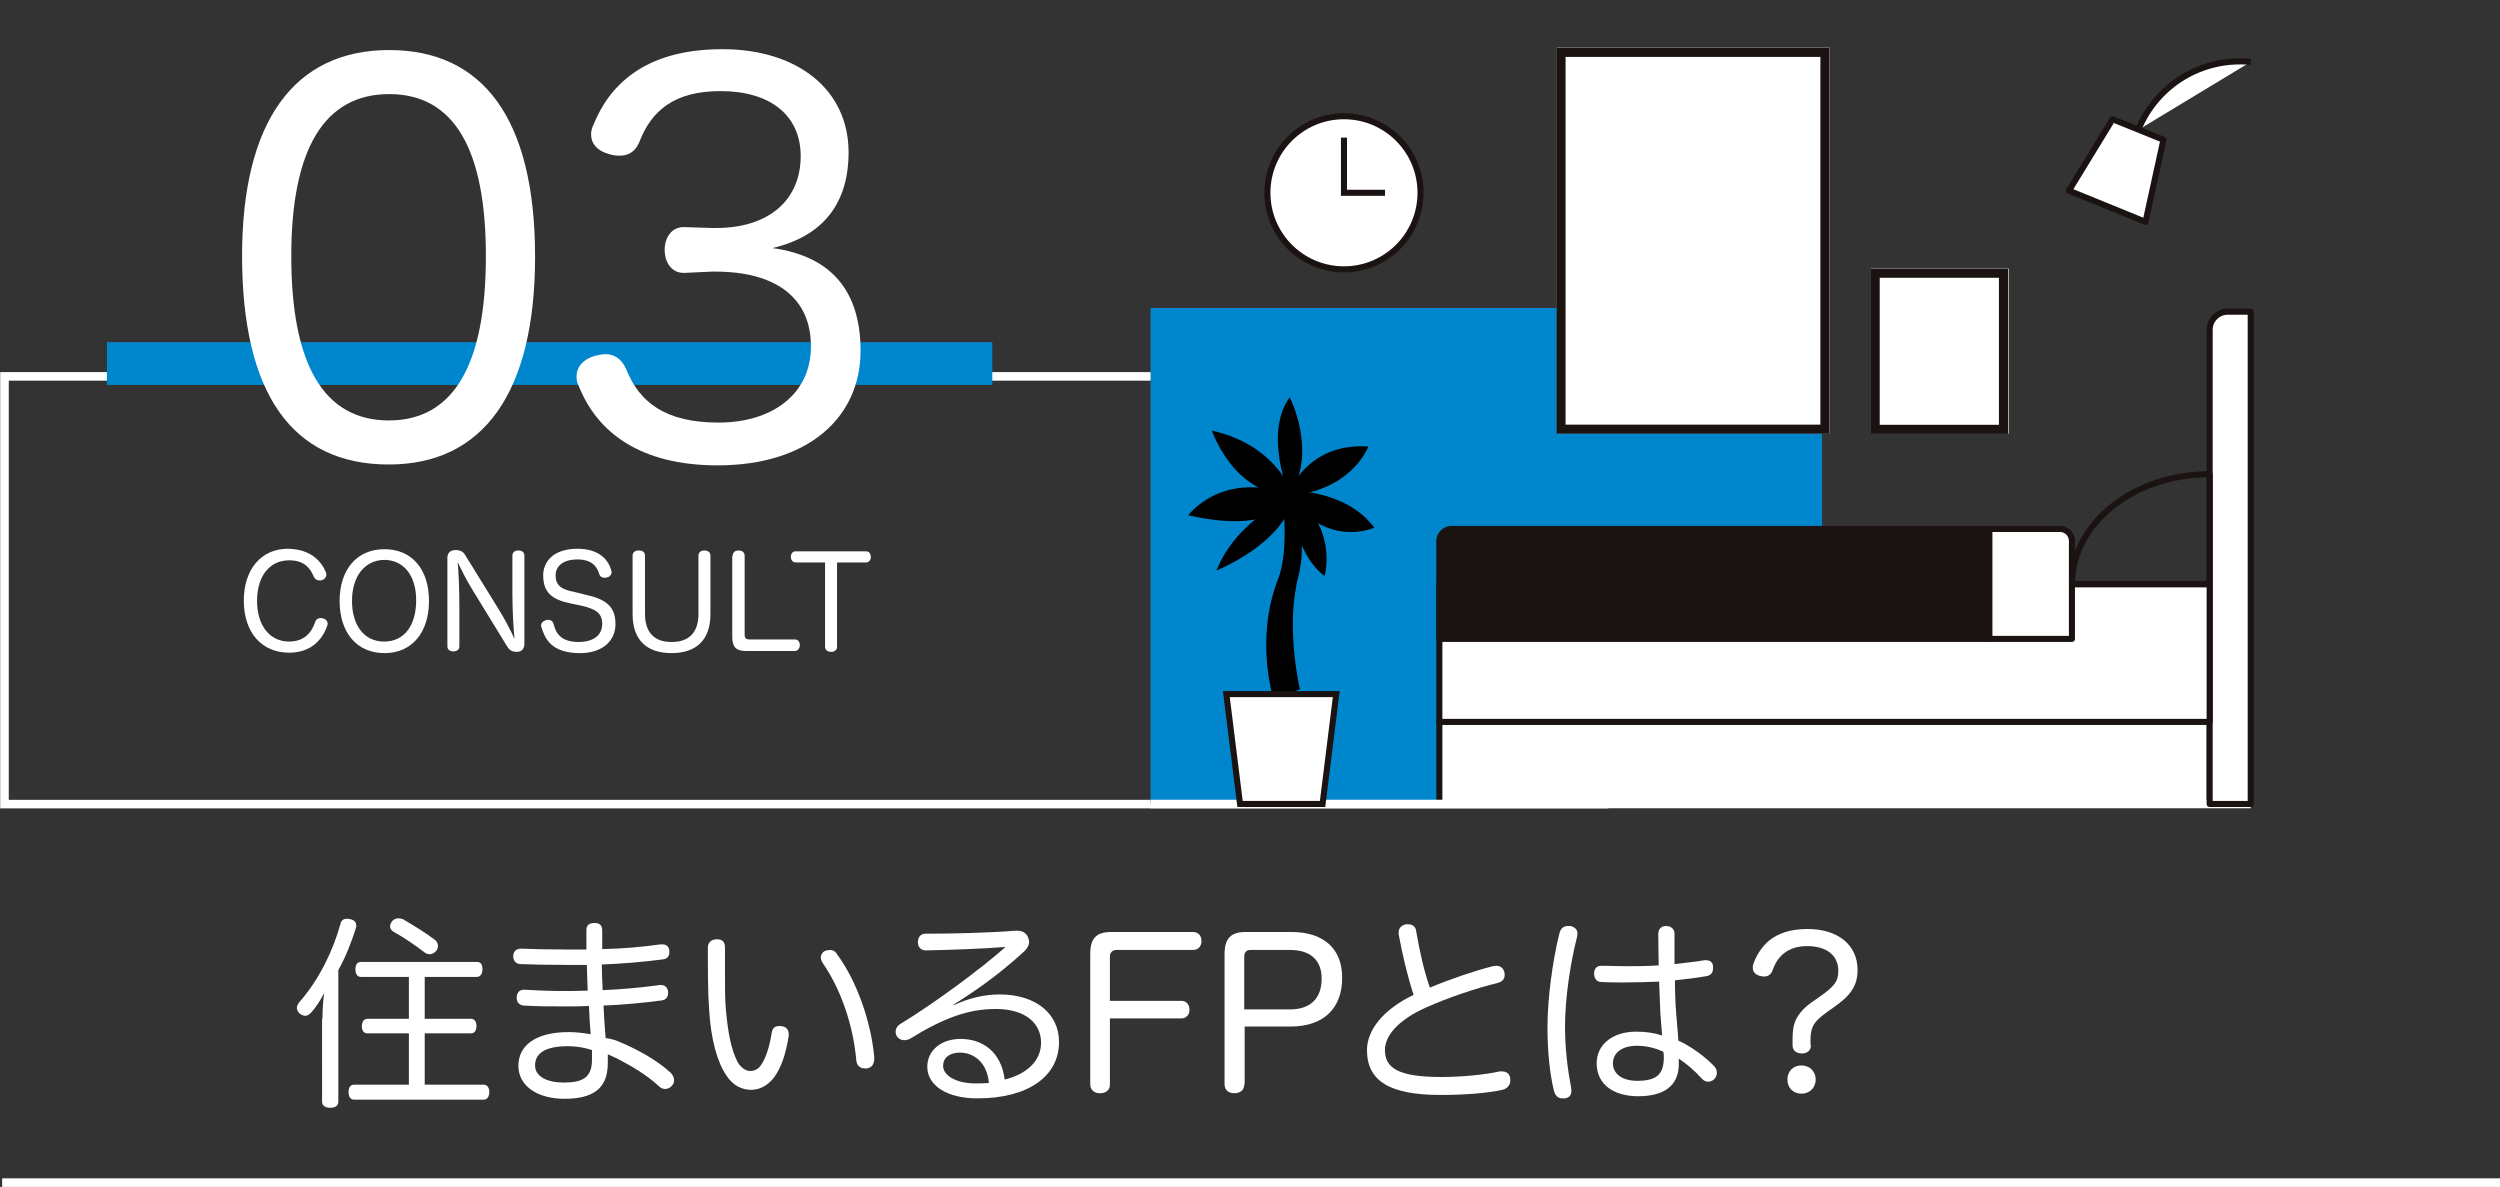 <?xml version="1.0" encoding="utf-8"?>
<!-- Generator: Adobe Illustrator 25.3.1, SVG Export Plug-In . SVG Version: 6.00 Build 0)  -->
<svg version="1.1" id="レイヤー_1" xmlns="http://www.w3.org/2000/svg" xmlns:xlink="http://www.w3.org/1999/xlink" x="0px"
	 y="0px" viewBox="0 0 584.5 277.5" style="enable-background:new 0 0 584.5 277.5;" xml:space="preserve">
<rect x="0" y="0" width="584.5" height="277.5" fill="#333333" stroke="none"/>
<style type="text/css">
	.st0{enable-background:new    ;}
	.st1{fill:#FFFFFF;}
	.st2{fill:none;}
	.st3{fill:none;stroke:#FFFFFF;stroke-width:2;}
	.st4{fill:#0086CD;}
	.st5{fill:#FFFFFF;stroke:#1A1311;stroke-width:1.417;stroke-linejoin:round;}
	.st6{fill:none;stroke:#FFFFFF;stroke-width:2;stroke-linejoin:round;}
	.st7{fill:#1A1311;stroke:#1A1311;stroke-width:1.417;stroke-linejoin:round;}
	.st8{fill:none;stroke:#1A1311;stroke-width:1.417;stroke-linejoin:round;}
	.st9{fill:#FFFFFF;stroke:#1A1311;stroke-width:1.417;stroke-miterlimit:10;}
	.st10{fill:none;stroke:#1A1311;stroke-width:2.126;stroke-miterlimit:10;}
</style>
<g class="st0">
	<path class="st1" d="M75.4,238.1c0-1.9,0.1-3.9,0.4-5.9c-0.9,1.7-2,3.4-3.1,4.6c-0.4,0.4-0.9,0.7-1.3,0.7c-0.4,0-0.9-0.2-1.3-0.5
		c-0.4-0.4-0.7-0.9-0.7-1.3c0-0.4,0.2-0.9,0.5-1.3c4.7-5.3,8-12.2,9.7-18.4c0.2-0.9,0.8-1.2,1.5-1.2c0.2,0,0.5,0,0.8,0.1
		c0.9,0.2,1.4,0.7,1.4,1.5c0,0.2,0,0.4-0.1,0.6c-1,3.2-2.4,6.8-4.1,9.8v30.8c0,0.9-0.7,1.4-1.9,1.4c-1.1,0-1.9-0.5-1.9-1.4V238.1z
		 M99.3,238.2h10.8c0.9,0,1.3,0.7,1.3,1.7c0,1.1-0.5,1.7-1.3,1.7H99.3v12h13.8c0.8,0,1.3,0.7,1.3,1.7c0,1.1-0.5,1.8-1.3,1.8H82.8
		c-0.9,0-1.3-0.7-1.3-1.8c0-1,0.4-1.7,1.3-1.7h12.8v-12h-9.7c-0.9,0-1.3-0.7-1.3-1.7s0.5-1.7,1.3-1.7h9.7v-9.8H84.4
		c-0.9,0-1.3-0.7-1.3-1.8c0-1.1,0.5-1.7,1.3-1.7h27.1c0.9,0,1.3,0.6,1.3,1.7c0,1.1-0.5,1.8-1.3,1.8H99.3V238.2z M101.5,219.6
		c0.6,0.4,0.9,1,0.9,1.5c0,0.4-0.1,0.8-0.4,1.2c-0.4,0.5-1,0.8-1.5,0.8c-0.4,0-0.8-0.1-1.2-0.4c-2.2-1.7-5-3.6-7.2-4.8
		c-0.6-0.3-0.9-0.8-0.9-1.3c0-0.3,0.1-0.7,0.4-1.1c0.4-0.6,1-0.8,1.6-0.8c0.3,0,0.7,0.1,1,0.2C96.4,216.2,99.4,218,101.5,219.6z"/>
	<path class="st1" d="M145.3,243.8c3.8,1.6,8.2,4,11.5,7c0.5,0.5,0.8,1.2,0.8,1.7c0,0.4-0.1,0.9-0.4,1.2c-0.4,0.6-1.1,0.9-1.7,0.9
		c-0.5,0-1-0.2-1.4-0.6c-2.9-2.7-6.5-4.8-9.8-6.5c-0.7-0.3-1.4-0.7-2.2-1c0,0.7,0,1.4,0,2.1c0,6-3.6,8.3-10.1,8.3
		c-6.5,0-10.8-3.1-10.8-7.7c0-4.7,3.9-7.9,11.8-7.9c1.6,0,3.3,0.2,5.1,0.5c-0.2-2.2-0.3-4.4-0.4-6.6c-1.9,0.1-3.7,0.1-5.7,0.1
		c-3.4,0-6,0-9.6-0.2c-1-0.1-1.6-0.8-1.6-1.8c0,0,0-0.1,0-0.2c0.1-1.1,0.7-1.7,1.7-1.7c0,0,0,0,0.1,0c3.5,0.2,6,0.3,9.2,0.3
		c1.9,0,3.7,0,5.6-0.1c-0.1-1.9-0.1-3.9-0.2-6c-1.5,0-2.9,0-4.5,0c-4.7,0-8.6-0.1-11.1-0.2c-1.1-0.1-1.6-0.9-1.6-1.8
		c0,0,0-0.1,0-0.2c0.1-1,0.7-1.6,1.8-1.6c0,0,0,0,0.1,0c2.5,0.1,6.4,0.2,10.6,0.2c1.5,0,3.1,0,4.6,0c0-1.3,0-2.9,0-4.5
		c0-1.2,0.6-1.7,1.9-1.7c1.2,0,1.8,0.5,1.8,1.8c0,1.5,0,2.9,0,4.3c4.9-0.1,9.3-0.5,13.6-1.1c0.2,0,0.3,0,0.5,0c1,0,1.5,0.6,1.6,1.5
		c0,0.1,0,0.3,0,0.4c0,0.8-0.5,1.5-1.5,1.6c-4.6,0.6-9.2,1-14.3,1.2c0,1.9,0.1,3.7,0.2,6c4.7-0.2,8.9-0.6,13.4-1.2
		c0.1,0,0.2,0,0.3,0c0.9,0,1.5,0.6,1.6,1.6c0,0.1,0,0.2,0,0.3c0,1-0.6,1.6-1.5,1.7c-4.5,0.6-8.8,1-13.6,1.2c0.1,2.6,0.3,5,0.5,7.6
		C143.2,242.9,144.2,243.3,145.3,243.8z M132.8,244.6c-5.4,0-7.7,1.7-7.7,4.5c0,2.6,2.8,4,6.7,4c4.5,0,6.7-1.2,6.6-5.6
		c0-0.7,0-1.3,0-2C136.6,244.9,134.6,244.6,132.8,244.6z"/>
	<path class="st1" d="M167.6,219.6c1.5,0,1.9,0.8,1.9,2c0,2,0,4.1,0,6.1c0,3.1,0,6,0.2,8.2c0.5,5.8,1.3,9.5,2.7,12.3
		c0.6,1.2,1.9,2.2,2.9,2.2c1.1,0,2-0.4,2.7-1.5c1-1.5,1.9-4,2.4-7.3c0.2-1.2,0.7-1.7,1.7-1.7c0.1,0,0.3,0,0.5,0
		c1.1,0.1,1.8,0.7,1.8,1.9c0,0.1,0,0.3,0,0.4c-0.7,4.5-1.9,7.7-3.5,9.8c-1.6,2-3.5,2.8-5.3,2.8c-2,0-4.2-0.9-5.8-3.4
		c-2.1-3.1-3.6-8.4-4-15.3c-0.3-3.8-0.3-9.5-0.3-14.6C165.5,220.4,166.3,219.6,167.6,219.6z M194.1,222.1c0.6,0,1.2,0.3,1.6,1
		c4.6,6.2,8,15.9,8.7,24.1c0,0.1,0,0.2,0,0.3c0,1.2-0.5,2.1-1.7,2.3c-0.2,0-0.4,0-0.5,0c-1.1,0-1.9-0.7-2-1.9
		c-0.7-8.1-3.6-16.7-7.9-22.8c-0.2-0.4-0.4-0.8-0.4-1.2c0-0.7,0.4-1.3,1-1.6C193.3,222.2,193.7,222.1,194.1,222.1z"/>
	<path class="st1" d="M223,235c3.7-1.7,7.2-2.5,10.7-2.5c8.6,0,13.9,4.6,13.9,11.1c0,8.1-7.3,13.2-19.1,13.2c-7.1,0-11.7-3-11.7-7.4
		c0-3.7,3.1-6.5,7.8-6.5c5.2,0,9.5,3.1,10.3,9.5c4.9-1.2,8.5-4.2,8.5-8.6c0-4.6-3.7-7.9-10.6-7.9c-6.4,0-12.2,2.1-20.1,7
		c-0.4,0.2-0.9,0.3-1.3,0.3c-0.7,0-1.3-0.3-1.7-0.9c-0.2-0.3-0.3-0.7-0.3-1.1c0-0.7,0.4-1.4,1.1-1.8c7.9-4.8,18.6-12.7,24.6-18
		c-5.2,0.4-12.6,0.7-18.7,0.8c-1,0-1.8-0.7-1.8-1.9c0-1.1,0.6-2,1.7-2c6.5,0,14.7-0.2,21.1-0.7c0.1,0,0.3,0,0.4,0
		c1.1,0,1.9,0.4,2.4,1.2c0.2,0.4,0.4,0.9,0.4,1.4c0,0.7-0.3,1.3-0.9,2c-4.1,3.8-8.6,7.3-12.5,9.9c-1.3,0.9-3,2-4.3,2.8L223,235z
		 M224.4,246.1c-2.5,0-3.9,1.3-3.9,3.1c0,2.2,2.9,4,7.2,4.1c1.2,0,2.4,0,3.5-0.1C230.8,248.5,227.8,246.1,224.4,246.1z"/>
	<path class="st1" d="M259.5,253.6c0,1.3-1,2-2.3,2c-1.3,0-2.3-0.7-2.3-2.1v-30.5c0-3.7,1.5-5.1,4.9-5.1h19.1c1.3,0,2,0.9,2,2.1
		s-0.7,2.1-2,2.1H261c-0.9,0-1.5,0.6-1.5,1.5V234h16.7c1.2,0,1.9,0.9,1.9,2.1c0,1.1-0.7,2-1.9,2h-16.7V253.6z"/>
	<path class="st1" d="M290.9,253.6c0,1.3-1,2-2.3,2c-1.3,0-2.3-0.7-2.3-2.1v-30.4c0-3.7,1.5-5.2,4.9-5.2h10.7
		c7.6,0,11.9,3.9,11.9,10.7c0,7.2-4.4,11.4-12,11.4h-10.8V253.6z M301.6,236c4.8,0,7.4-2.6,7.4-7.2c0-4.3-2.6-6.7-7.4-6.7h-9.2
		c-1.1,0-1.5,0.6-1.5,1.7V236H301.6z"/>
	<path class="st1" d="M349,225.9c0.3,0,0.5-0.1,0.8-0.1c1,0,1.6,0.5,1.9,1.4c0,0.2,0.1,0.5,0.1,0.7c0,0.9-0.5,1.6-1.6,1.9
		c-5,1.2-11.8,3.5-16.9,5.8c-6.2,2.8-9.5,6.4-9.5,9.9c0,4.2,3.1,6.3,13.2,6.3c4.7,0,10-0.5,13.6-1.3c0.2,0,0.4,0,0.6,0
		c1.1,0,1.8,0.6,1.9,1.7c0,0.2,0,0.3,0,0.5c0,1-0.7,1.8-1.8,2.1c-3.7,0.8-8.9,1.2-14.5,1.2c-11.8,0-17.2-3.2-17.2-10.5
		c0-4.8,4-9.6,10.9-12.9c-1.4-4.3-2.6-9.3-3.5-14.2c0-0.1,0-0.3,0-0.4c0-1.1,0.8-1.7,1.7-1.9c0.2,0,0.3,0,0.5,0c1,0,1.8,0.5,1.9,1.6
		c0.8,4.6,1.8,9.2,3.2,13.2C339.1,228.9,344.7,227,349,225.9z"/>
	<path class="st1" d="M368.8,218.2c0,0.3,0,0.5-0.1,0.9c-1.6,6.3-2.8,14.4-2.8,21c0,4.9,0.6,9.9,1.4,14c0,0.3,0.1,0.6,0.1,0.8
		c0,1.1-0.4,1.7-1.5,1.9c-0.2,0-0.4,0-0.6,0c-1.1,0-1.7-0.7-2-1.8c-1-4.2-1.5-9.3-1.5-14.9c0-6.6,1.2-15.6,2.8-21.9
		c0.3-1.2,1-1.7,2-1.7c0.2,0,0.4,0,0.6,0C368.3,216.8,368.8,217.4,368.8,218.2z M398.5,224.5c0.1,0,0.3,0,0.4,0c1,0,1.6,0.6,1.6,1.5
		c0,0.1,0,0.3,0,0.4c0,1-0.5,1.6-1.4,1.8c-2.2,0.4-4.8,0.7-7.5,1c0,2.8,0.1,5.4,0.3,7.8c0.1,1.8,0.4,4.3,0.5,6.3
		c2.9,1.3,6.2,3.7,8.4,6c0.4,0.4,0.6,1,0.6,1.5c0,0.5-0.2,1.1-0.6,1.5c-0.4,0.4-1,0.6-1.4,0.6c-0.5,0-1-0.2-1.4-0.6
		c-1.9-2.1-3.7-3.6-5.5-4.8c0,0.4,0,1,0,1.3c0,5.1-3.5,7.5-9.5,7.5c-5.9,0-9.7-2.9-9.7-7.7c0-4.3,3.6-7.4,9.3-7.4
		c2.2,0,4.2,0.3,6,0.9c-0.1-1.6-0.3-3.5-0.4-5.1c-0.1-2.3-0.2-4.8-0.3-7.5c-2.6,0.1-5.6,0.2-8.4,0.2c-1.7,0-3.4,0-5-0.1
		c-1.2,0-1.8-0.8-1.8-2c0-1.1,0.6-1.8,1.7-1.8c0,0,0,0,0.1,0c1.7,0,3.6,0.1,5.4,0.1c2.6,0,5.3,0,7.9-0.2c0-2.4-0.1-4.9-0.1-7.3
		c0-1.2,0.7-1.9,1.8-1.9c1.2,0,2,0.7,2,1.8c0,0.8,0,1.6,0,2.4c0,1.6,0,3.2,0,4.7C393.9,225.1,396.3,224.9,398.5,224.5z M382.7,244.5
		c-3.4,0-5.6,1.6-5.6,4.1s2.2,4.1,5.7,4.1c4.6,0,6.2-1.6,6.2-5.5c0-0.4,0-0.8-0.1-1.3C386.9,245,384.9,244.5,382.7,244.5z"/>
	<path class="st1" d="M423.4,244.4c0,1.2-0.9,1.9-2.1,1.9c-1.2,0-2.2-0.6-2.2-1.9V243c0-3,0.5-4.6,1.8-6.2c1-1.2,1.5-1.7,4.3-3.6
		c3.6-2.5,4.6-3.7,4.6-6.2c0-3.6-2.7-5.8-7.3-5.8c-4.4,0-6.9,2.3-8,5.5c-0.4,1.2-1.2,1.6-2,1.6c-0.3,0-0.6,0-0.9-0.1
		c-0.9-0.2-1.8-0.8-1.8-1.9c0-0.2,0-0.5,0.1-0.8c0.7-2.1,1.9-4,3.6-5.5c2.1-1.7,4.9-2.8,9.1-2.8c7.1,0,11.7,3.7,11.7,9.6
		c0,4-2,6.2-5.7,8.8c-4,2.8-5.3,3.8-5.3,7.5V244.4z M424.5,252.4c0,2-1.5,3.3-3.3,3.3c-1.9,0-3.3-1.3-3.3-3.3c0-2,1.4-3.3,3.3-3.3
		C423,249.1,424.5,250.4,424.5,252.4z"/>
</g>
<g id="長方形_26" transform="translate(99.25 1011)">
	<rect x="-99.2" y="-924" class="st2" width="376" height="102"/>
	<rect x="-98.2" y="-923" class="st3" width="374" height="100"/>
</g>
<rect id="長方形_27" x="25" y="80" class="st4" width="207" height="10"/>
<g class="st0">
	<path class="st1" d="M76.2,133.8c0.1,0.2,0.1,0.4,0.1,0.6c0,0.6-0.5,1-0.9,1.2c-0.2,0.1-0.5,0.1-0.7,0.1c-0.5,0-1-0.2-1.3-0.8
		c-0.9-2.2-2.4-3.9-5.8-3.9c-4.5,0-7.5,3.6-7.5,9.5c0,5.8,3,9.5,7.5,9.5c3.6,0,5.3-2.2,6.1-4.6c0.2-0.7,0.8-0.9,1.3-0.9
		c0.2,0,0.4,0,0.6,0.1c0.5,0.1,1,0.6,1,1.2c0,0.2,0,0.3-0.1,0.5c-1,3-3.6,6.3-8.9,6.3c-6.4,0-10.6-4.7-10.6-12.2
		c0-7.3,4.1-12.1,10.3-12.1C72.7,128.4,75.1,131.2,76.2,133.8z"/>
	<path class="st1" d="M100.3,140.5c0,7.4-4,12.2-10.4,12.2c-6.4,0-10.5-4.7-10.5-12.2c0-7.3,4-12.1,10.5-12.1
		C96.3,128.4,100.3,133.1,100.3,140.5z M82.3,140.5c0,5.8,2.9,9.5,7.5,9.5c4.7,0,7.5-3.7,7.5-9.7c0-5.7-2.9-9.4-7.5-9.4
		C85.2,131,82.3,134.8,82.3,140.5z"/>
	<path class="st1" d="M119.8,129.9c0-0.8,0.6-1.2,1.4-1.2c0.8,0,1.4,0.4,1.4,1.2v20.6c0,1.2-0.6,1.9-1.8,1.9c-1.3,0-1.8-0.5-2.5-1.7
		l-7.9-12.9c-1.2-1.9-2.7-4.9-3.4-6.4c0.2,1.9,0.4,6.1,0.4,10.5v9.2c0,0.8-0.6,1.2-1.4,1.2c-0.8,0-1.4-0.4-1.4-1.2v-20.7
		c0-1.1,0.7-1.8,1.9-1.8c1.3,0,1.9,0.5,2.4,1.4l7.6,12.3c1.4,2.2,3.1,5.5,3.8,7.1c-0.2-1.9-0.5-6.2-0.5-10.5V129.9z"/>
	<path class="st1" d="M136.7,139c4.7,1,7.2,2.6,7.2,6.9c0,3.9-3,6.8-8.3,6.8c-6.8,0-8.2-3.5-9-6c0-0.2-0.1-0.3-0.1-0.4
		c0-0.7,0.5-1.1,1.1-1.3c0.2,0,0.3-0.1,0.5-0.1c0.6,0,1.1,0.3,1.3,0.9c0.5,2,1.5,4.3,5.9,4.3c3.4,0,5.5-1.6,5.5-4.2
		c0-2.5-1.4-3.5-4.9-4.3l-2.4-0.5c-4.5-0.9-6.5-2.6-6.5-6.6c0-3.1,2.3-6.2,8-6.2c5.4,0,7.3,2.9,7.9,5c0.1,0.2,0.1,0.3,0.1,0.5
		c0,0.6-0.5,1.1-1.1,1.2c-0.1,0-0.3,0.1-0.5,0.1c-0.5,0-1.1-0.2-1.3-0.9c-0.5-1.7-1.7-3.4-5.1-3.4c-3.5,0-5.1,1.7-5.1,3.7
		c0,2.2,1.1,3.3,4.4,3.9L136.7,139z"/>
	<path class="st1" d="M147.9,129.9c0-0.8,0.6-1.2,1.5-1.2c0.8,0,1.4,0.4,1.4,1.2v13.6c0,4.4,2.2,6.6,6.2,6.6c4.1,0,6.3-2.2,6.3-6.6
		v-13.6c0-0.8,0.6-1.2,1.4-1.2c0.8,0,1.4,0.4,1.4,1.2v13.7c0,5.9-3.2,9.1-9.1,9.1c-5.8,0-9.1-3.1-9.1-9.1V129.9z"/>
	<path class="st1" d="M171.3,130c0-0.9,0.6-1.3,1.4-1.3c0.8,0,1.4,0.4,1.4,1.3v18.5c0,0.7,0.4,1,1.1,1h10.6c0.8,0,1.2,0.6,1.2,1.3
		c0,0.7-0.4,1.4-1.2,1.4h-11.5c-2.1,0-3.1-0.9-3.1-3.2V130z"/>
	<path class="st1" d="M186.1,131.5c-0.8,0-1.2-0.6-1.2-1.3c0-0.7,0.4-1.3,1.1-1.3h16.5c0.7,0,1.1,0.6,1.1,1.3c0,0.7-0.4,1.3-1.1,1.3
		h-6.8v19.7c0,0.8-0.6,1.2-1.4,1.2s-1.4-0.4-1.4-1.2v-19.7H186.1z"/>
</g>
<g class="st0">
	<path class="st1" d="M125.1,60c0,31.8-12.1,48.6-34.2,48.6c-22.7,0-34.3-16.7-34.3-48.8c0-31.3,12.1-48.1,34.4-48.1
		C112.8,11.7,125.1,27.6,125.1,60z M68.1,59.9c0,25.3,7.6,38.4,22.8,38.4c15.2,0,22.7-13.1,22.7-38.4c0-24.8-7.3-37.9-22.6-37.9
		C75.9,22,68.1,34.7,68.1,59.9z"/>
	<path class="st1" d="M160,63.8c-3,0.1-4.6-2.5-4.6-5.4c0-2.8,1.6-5.4,4.6-5.3l6.5,0.2c0.2,0,0.6,0,1,0c12.1,0,19.7-6.4,19.7-16.8
		c0-9.6-7.2-15.2-18.7-15.2c-10.7,0-16.2,4.4-19.1,12.1c-1,2.2-2.6,3-4.6,3c-1,0-1.9-0.2-2.8-0.5c-2.3-0.7-3.8-2.3-3.8-4.4
		c0-0.7,0.1-1.4,0.5-2.2c3.6-9,11.6-17.8,30.2-17.8c17.6,0,29.5,9.5,29.5,24.1c0,11.9-5.9,19.6-17.8,22.4
		c13.9,1.9,20.6,10.2,20.6,24c0,15.8-12.5,26.8-33.4,26.8c-18.1,0-28.2-7.7-32.5-18.6c-0.4-0.7-0.5-1.4-0.5-2.2
		c0-2.3,1.7-4.1,4.3-4.8c0.8-0.2,1.7-0.4,2.4-0.4c2.2,0,3.8,1.1,4.9,3.5c3.1,7.8,9.2,12.5,21.6,12.5c12.6,0,21.6-6.7,21.6-17.8
		c0-11.4-8.2-17.5-22.4-17.5c-0.2,0-0.5,0-0.7,0L160,63.8z"/>
</g>
<rect id="長方形_28" x="269" y="72" class="st4" width="157" height="116"/>
<line id="線_17" class="st3" x1="0.5" y1="276.5" x2="584.5" y2="276.5"/>
<g id="グループ_64" transform="translate(300.219 850.574)">
	<path id="パス_24" d="M-2.5-687.3c-0.2-0.6-4.3-14.1,1.1-27.9c2.9-7.4,0.8-20.5,0.8-20.7l2.4-2.1c0.1,0.6,4,12.6,1.6,21.9
		c-3.2,12.1,0.3,26.6,0.3,26.7L-2.5-687.3z"/>
	<rect id="長方形_29" x="36.3" y="-681.9" class="st5" width="180.1" height="19.3"/>
	<line id="線_18" class="st6" x1="-31.2" y1="-662.6" x2="226" y2="-662.6"/>
	<path id="長方形_30" class="st5" d="M220.6-777.7h5.4l0,0v115.1l0,0h-9.6l0,0v-110.9C216.4-775.8,218.3-777.7,220.6-777.7
		C220.6-777.7,220.6-777.7,220.6-777.7z"/>
	<rect id="長方形_31" x="36.3" y="-714" class="st5" width="180.1" height="32.2"/>
	<path id="長方形_32" class="st7" d="M39.1-726.9h125.8l0,0v25.7l0,0H36.3l0,0v-22.9C36.3-725.6,37.6-726.9,39.1-726.9z"/>
	<path id="長方形_33" class="st5" d="M164.9-726.9h16.5c1.6,0,2.8,1.3,2.8,2.8c0,0,0,0,0,0v22.9l0,0h-19.3l0,0V-726.9
		L164.9-726.9z"/>
	<path id="パス_25" class="st8" d="M216.4-739.7c-17.8,0-32.2,11.5-32.2,25.7h32.2V-739.7z"/>
	<path id="パス_26" class="st5" d="M199.7-820.2c4.3-10.6,15-17,26.3-15.9"/>
	<path id="パス_27" class="st5" d="M201.4-798.7l-17.9-7.3l10.2-16.7l11.9,4.8L201.4-798.7z"/>
	<circle id="楕円形_54" class="st5" cx="14" cy="-805.5" r="17.9"/>
	<path id="パス_28" class="st9" d="M14-818.4v12.9h9.6"/>
	<g id="長方形_34" transform="translate(162.95 84.568)">
		<rect x="-99.2" y="-924" class="st1" width="63.8" height="90.2"/>
		<rect x="-98.2" y="-922.9" class="st10" width="61.7" height="88.1"/>
	</g>
	<g id="長方形_35" transform="translate(236.393 136.206)">
		<rect x="-99.2" y="-924" class="st1" width="32.2" height="38.6"/>
		<rect x="-98.2" y="-922.9" class="st10" width="30" height="36.5"/>
	</g>
	<path id="パス_29" class="st9" d="M9-662.6h-19.3l-3.2-25.7h25.7L9-662.6z"/>
	<path id="パス_30" d="M2.2-734.6c0,0-13.1,5.1-18,17.4C-15.8-717.2,0.3-723.6,2.2-734.6z"/>
	<path id="パス_31" d="M2.2-734.6c0,0-3.5,9.3-24.6,4.5C-22.4-730.1-14.3-741.1,2.2-734.6z"/>
	<path id="パス_32" d="M2.2-734.6c0,0-3.6-11.9-19.1-15.3C-16.8-749.9-11.9-734.6,2.2-734.6z"/>
	<path id="パス_33" d="M1.3-734.6c0,0-6.2-14.4,0-23.1C1.3-757.8,7.9-745,1.3-734.6z"/>
	<path id="パス_34" d="M0.8-734.6c0,0,3.9-12.5,18.9-11.6C19.7-746.2,16-735.8,0.8-734.6z"/>
	<path id="パス_35" d="M0.5-735.9c0,0,13.7-0.6,20.6,8.7C21.1-727.2,9.2-721.8,0.5-735.9z"/>
	<path id="パス_36" d="M1.4-735.9c0,0,10.8,7.1,8.1,20C9.5-715.9,2.1-720.4,1.4-735.9z"/>
</g>
</svg>
